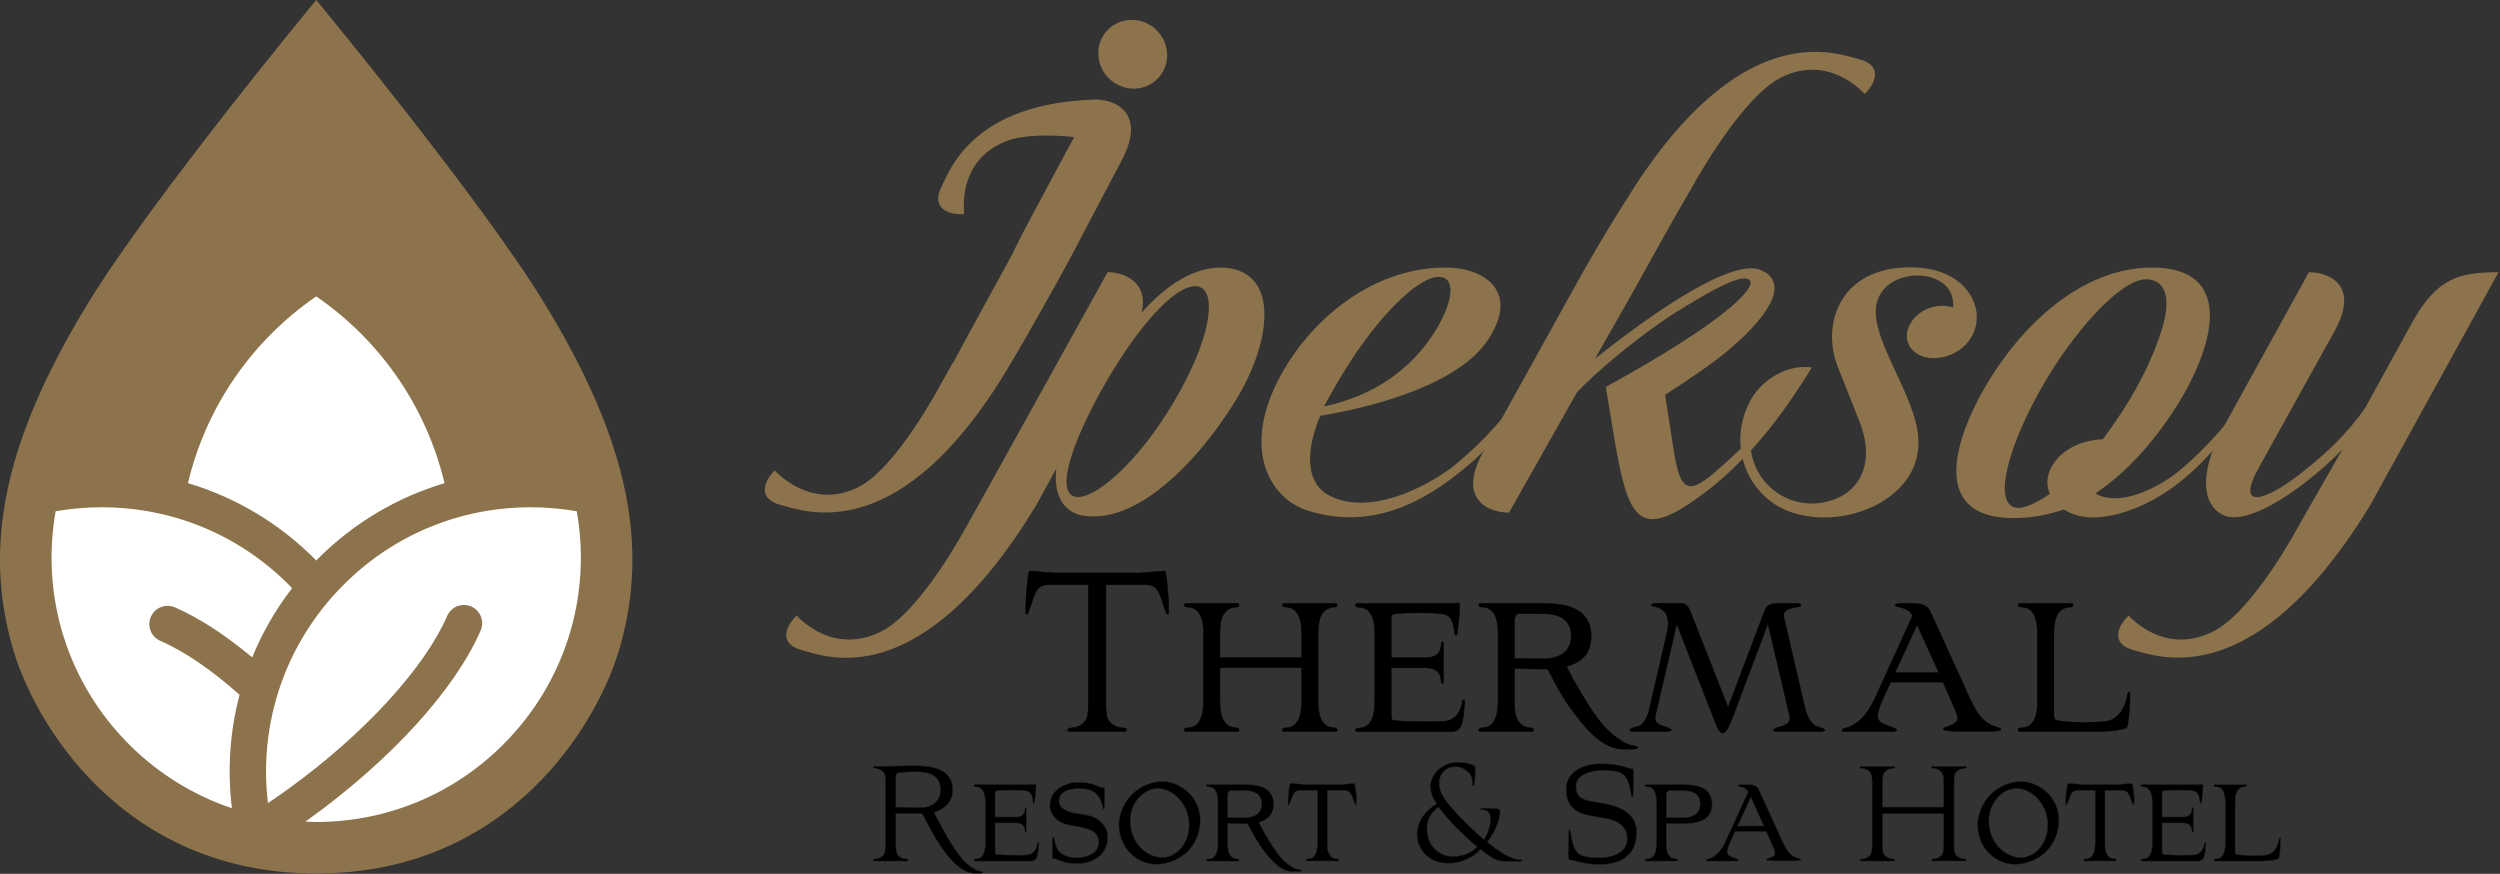 <svg width="1133" height="396" viewBox="0 0 1133 396" fill="none" xmlns="http://www.w3.org/2000/svg">
<rect x="0" y="0" width="1133" height="396" fill="#333333" stroke="none"/>
<path d="M40.105 137.069C69.183 89.586 143.307 0 143.307 0C143.307 0 217.431 89.586 246.509 137.069C286.052 201.564 293.522 248.403 281.142 292.665C271.478 327.35 231.221 395.867 143.289 395.867C55.375 395.867 15.118 327.367 5.454 292.665C-6.909 248.385 0.561 201.564 40.105 137.069Z" fill="#8C734B"/>
<path d="M143.307 134.318C172.908 154.707 193.332 184.848 201.464 218.976C179.994 225.349 160.301 236.998 144.021 253.278C143.777 253.522 143.551 253.8 143.307 254.044C143.08 253.8 142.854 253.522 142.61 253.278C126.33 236.998 106.637 225.349 85.167 218.976C93.299 184.848 113.723 154.707 143.307 134.318ZM105.104 366.283C102.963 348.836 104.216 331.442 108.569 314.883C96.015 303.721 83.653 295.189 72.665 290.436C68.469 288.625 66.554 283.749 68.365 279.553C70.175 275.357 75.051 273.441 79.247 275.252C90.269 280.023 102.214 287.841 114.281 297.923C118.843 286.814 124.885 276.262 132.372 266.564C131.884 266.041 131.414 265.519 130.892 265.014C108.256 242.361 78.133 229.893 46.112 229.893C39.112 229.893 32.112 230.503 25.217 231.704C18.392 270.342 30.632 309.502 58.509 337.379C71.847 350.699 87.744 360.468 105.104 366.283ZM228.087 337.379C255.981 309.502 268.222 270.342 261.396 231.704C254.519 230.503 247.501 229.893 240.502 229.893C208.463 229.893 178.358 242.361 155.722 265.014C129.447 291.272 117.067 327.541 121.437 363.95C124.623 361.826 127.775 359.615 130.892 357.368C164.933 332.747 192.427 302.764 202.648 279.17C204.476 274.956 209.334 273.041 213.53 274.852C217.727 276.663 219.659 281.538 217.831 285.734C206.322 312.323 177.435 344.118 140.59 370.793C139.877 371.316 139.128 371.803 138.414 372.325C140.033 372.395 141.67 372.534 143.307 372.534C175.345 372.482 205.451 360.015 228.087 337.379Z" fill="white"/>
<path d="M1025.52 168.287C1014.92 187.023 997.942 205.427 985.562 214.969C977.082 221.342 962.578 228.411 952.322 224.877C951.26 224.529 950.198 224.163 949.849 223.466C966.826 212.148 980.617 194.475 990.176 177.846C1007.5 146.365 1006.8 121.257 975.323 121.257C944.19 121.257 915.913 146.365 898.222 177.846C880.897 209.676 880.897 234.784 912.361 234.784C920.858 234.784 927.927 233.374 935.345 230.901C938.166 232.677 942.066 234.088 946.315 234.436C956.222 235.15 972.485 230.901 988.748 217.807C1002.54 206.489 1016.33 189.513 1028.01 169.715C1029.41 167.225 1026.93 165.466 1025.52 168.287ZM928.972 223.815C921.903 228.76 916.958 230.187 914.833 230.187C903.515 230.187 908.112 206.855 924.027 177.846C939.942 149.203 961.516 126.567 972.485 126.567C980.269 126.567 984.865 133.288 979.555 149.917C973.896 167.591 964.354 183.871 953.018 199.072C934.979 199.768 924.375 213.211 928.972 223.815Z" fill="#8C734B"/>
<path d="M841.963 189.164C851.156 210.738 841.963 224.18 827.824 227.366C812.623 231.249 795.994 221.359 793.522 204.017C804.126 191.985 815.444 176.07 821.103 166.528C808.375 164.752 797.057 173.963 793.174 181.746C781.856 202.972 793.174 227.715 814.747 233.025C825.717 235.846 839.142 234.784 851.174 228.429C866.375 219.949 872.748 206.507 867.802 189.878C863.206 173.615 851.174 156.29 850.129 142.847C848.353 119.846 886.904 119.149 885.145 139.313C883.735 138.964 881.959 138.599 880.2 138.599C872.765 138.599 865.696 143.561 864.285 150.631C863.223 157.352 868.882 162.297 876.3 162.297C887.618 162.297 897.159 153.103 895.749 141.437C894.339 131.529 885.493 122.336 869.23 121.274C834.563 119.149 824.672 146.382 833.152 166.894L841.963 189.164Z" fill="#8C734B"/>
<path d="M1132.33 123.381C1114.64 123.381 1104.38 125.853 1093.08 146.365L1071.86 184.916C1064.07 196.233 1054.17 205.427 1045.69 212.148C1028.71 226.287 1012.45 232.66 1023.4 212.496L1057.72 150.613C1069.38 130.102 1056.66 123.381 1046.4 123.381L1008.56 191.985C991.934 221.69 1002.19 234.419 1012.45 234.419C1025.17 234.419 1046.75 218.852 1061.6 203.651L1051.69 220.976C1048.99 225.695 1045.6 231.58 1041.91 238.04C1041.91 238.04 1021 277.566 1002.56 286.429C983.542 295.57 969.42 283.991 964.684 278.976C960.244 283.12 955.804 291.687 967.052 294.665C977.761 297.486 1021.27 314.846 1073.2 230.536C1073.63 229.891 1074.05 229.23 1074.43 228.516L1132.33 123.381Z" fill="#8C734B"/>
<path d="M695.909 168.287C685.305 185.978 672.577 200.117 658.073 211.783C639.685 225.225 616.335 233.008 601.135 223.815C591.593 217.807 591.941 203.651 598.314 188.45C628.019 183.505 662.687 172.536 674.701 153.434C688.144 132.923 674.005 121.257 654.904 121.257C620.95 121.257 590.896 146.713 577.454 176.07C563.664 206.489 576.74 227.349 594.431 231.946C619.539 239.015 640.765 230.17 659.866 215.317C676.495 202.589 688.509 187.023 698.765 169.697C700.158 167.225 697.685 165.466 695.909 168.287ZM609.614 167.573C624.467 143.527 642.506 125.488 652.048 125.488C659.483 125.488 659.117 135.395 650.986 149.186C639.32 168.287 621.629 179.605 600.055 184.202C602.893 178.908 606.08 173.232 609.614 167.573Z" fill="#8C734B"/>
<path d="M842.66 26.882C831.951 24.062 788.56 6.58 736.55 91.308C736.532 91.308 736.532 91.308 736.515 91.325C729.689 102.121 723.229 113.003 717.135 123.747L672.229 204.731C660.563 225.591 673.639 232.312 683.895 232.312L714.662 177.846C722.794 169.001 742.243 152.738 757.462 142.83C777.625 130.102 790.702 123.381 793.192 127.264C795.316 130.799 781.874 145.651 727.756 175.356L731.291 196.93C737.664 234.419 741.895 246.085 770.904 224.511C780.811 217.442 789.639 208.248 793.888 203.651C802.733 194.092 811.231 182.426 818.996 169.697C820.407 167.225 817.934 165.449 816.176 168.287C807.678 183.488 794.95 198.358 783.632 208.248C766.307 224.163 761.71 226.635 758.176 201.893L754.641 178.909C765.611 171.839 776.215 164.77 783.65 158.397C804.161 141.072 810.168 127.281 797.788 122.319C785.408 117.374 752.517 138.948 722.811 162.628L738.726 134.699C747.554 118.854 757.096 101.407 767.404 83.855L767.421 83.838C767.439 83.803 767.474 83.751 767.491 83.716C768.884 81.191 789.726 43.842 807.191 35.118C826.066 25.698 840.326 37.556 845.062 42.588C849.468 38.409 853.908 29.843 842.66 26.882Z" fill="#8C734B"/>
<path d="M497.428 45.095C497.236 45.06 497.027 45.06 496.836 45.06H496.679C496.435 45.043 496.226 45.043 495.982 45.043L495.965 45.06L495.93 45.13C440.977 46.924 430.53 76.82 426.629 84.708C421.528 94.999 430.93 97.506 436.972 97.001C436.258 90.123 436.554 71.597 455.986 63.988C463.596 60.993 475.453 61.01 486.824 62.072L485.326 64.858L466.747 99.508C461.541 109.19 459.034 114.709 459.034 114.709L435.841 157.143C433.002 162.523 432.254 163.969 432.132 164.178C432.236 163.899 433.298 161.688 427.57 171.943C427.57 171.943 427.552 171.996 427.5 172.065L427.483 172.083C426.159 174.607 406.396 211.957 389.158 220.68C370.562 230.1 355.953 218.242 351.078 213.21C346.76 217.354 342.563 225.939 353.899 228.881C364.694 231.702 408.573 249.201 458.18 164.456C458.198 164.456 458.198 164.456 458.215 164.456C464.727 153.643 478.953 128.274 484.734 117.548L508.38 72.624C509.703 70.134 510.678 67.836 511.357 65.729C512.541 62.003 512.803 58.886 512.367 56.291C511.148 48.63 503.94 45.478 497.428 45.095Z" fill="#8C734B"/>
<path d="M512.908 9C504.289 9 497.516 15.982 497.759 24.584C498.003 33.186 505.177 40.168 513.796 40.168C522.415 40.168 529.188 33.186 528.945 24.584C528.683 15.965 521.51 9 512.908 9Z" fill="#8C734B"/>
<path d="M553.965 121.257C541.672 120.908 529.014 128.622 517.417 141.629C520.586 128.274 510.034 123.364 501.955 123.364L448.203 220.332C445.156 225.817 441.796 231.807 438.296 238.04H438.279C438.279 238.04 417.366 277.566 398.927 286.429C379.913 295.57 365.791 283.991 361.055 278.977C356.615 283.121 352.175 291.687 363.423 294.665C374.202 297.503 417.245 315.473 469.708 228.829L478.745 212.253C477.334 223.849 481.565 231.929 490.689 233.687C518.793 238.249 549.003 201.022 562.358 177.481C576.81 151.467 578.917 122.301 553.965 121.257ZM534.655 177.463C518.845 206.281 498.107 225.242 488.635 225.242C478.797 225.242 483.011 206.281 498.821 177.463C514.631 149.012 531.852 129.684 541.69 129.684C551.162 129.684 550.448 149.012 534.655 177.463Z" fill="#8C734B"/>
<path d="M493.232 264.978H475.976C472.25 264.978 470.561 265.622 468.803 269.609C467.775 271.925 466.469 277.462 465.442 278.489C465.25 278.489 464.972 278.368 464.885 277.967V275.129C464.885 269.087 465.999 258.779 466.661 258.779C468.907 258.779 475.332 259.684 478.884 259.684H515.624C519.176 259.684 525.601 258.779 527.847 258.779C528.509 258.779 529.623 269.069 529.623 275.129V277.967C529.536 278.35 529.258 278.489 529.066 278.489C528.039 277.462 526.733 271.925 525.706 269.609C523.93 265.622 522.258 264.978 518.532 264.978H501.189V319.565C501.189 322.525 501.468 324.336 501.938 325.607C503.052 328.445 506.326 329.734 508.659 329.856C509.129 329.856 510.609 329.977 510.609 330.761C510.609 330.883 510.609 331.022 510.522 331.144C510.244 331.527 509.582 331.527 508.938 331.527H485.431C484.77 331.527 484.212 331.527 483.934 331.144C483.847 331.022 483.847 330.883 483.847 330.761C483.847 329.995 485.623 329.856 485.797 329.856C487.851 329.856 491.299 328.567 492.518 325.607C493.075 324.057 493.267 321.741 493.267 317.493V264.978H493.232Z" fill="black" stroke="black" stroke-width="0.218" stroke-miterlimit="3.864"/>
<path d="M545.451 286.986C545.451 280.422 543.675 275.146 538.172 275.146C537.981 275.146 536.675 275.024 536.675 274.24C536.675 274.118 536.675 273.979 536.762 273.857C537.04 273.474 537.128 273.474 537.789 273.474H560.442C561.104 273.474 561.191 273.474 561.47 273.857C561.557 273.979 561.557 274.118 561.557 274.24C561.557 275.006 560.617 275.146 560.164 275.146C554.383 275.529 552.886 280.561 552.886 286.22V298.06H589.904V286.986C589.904 280.422 588.128 275.146 582.626 275.146C582.434 275.146 581.128 275.024 581.128 274.24C581.128 274.118 581.128 273.979 581.215 273.857C581.494 273.474 581.581 273.474 582.243 273.474H604.913C605.558 273.474 605.662 273.474 605.941 273.857C606.028 273.979 606.028 274.118 606.028 274.24C606.028 275.006 605.087 275.146 604.635 275.146C598.384 275.529 597.356 281.327 597.356 287.508V317.492C597.356 323.674 598.384 329.472 604.635 329.855C605.105 329.855 606.028 329.977 606.028 330.76C606.028 330.882 606.028 331.022 605.941 331.143C605.662 331.526 605.575 331.526 604.913 331.526H582.243C581.598 331.526 581.494 331.526 581.215 331.143C581.128 331.022 581.128 330.882 581.128 330.76C581.128 329.994 582.434 329.855 582.626 329.855C588.319 329.855 589.904 324.318 589.904 317.492V302.553H552.886V317.492C552.886 323.674 553.913 329.472 560.164 329.855C560.634 329.855 561.557 329.977 561.557 330.76C561.557 330.882 561.557 331.022 561.47 331.143C561.191 331.526 561.104 331.526 560.442 331.526H537.789C537.128 331.526 537.04 331.526 536.762 331.143C536.675 331.022 536.675 330.882 536.675 330.76C536.675 329.994 537.981 329.855 538.172 329.855C543.866 329.855 545.346 324.318 545.451 317.492V286.986V286.986Z" fill="black" stroke="black" stroke-width="0.218" stroke-miterlimit="3.864"/>
<path d="M615.379 273.474H654.644C659.867 273.474 660.338 273.213 660.895 273.213C661.452 273.335 661.556 273.596 661.556 274.763C661.469 279.133 660.808 284.67 660.338 287.387C660.338 287.77 660.146 287.909 659.867 287.909C659.676 287.909 659.502 287.787 659.397 287.648C658.84 283.277 658.283 279.151 654.539 278.384C651.562 277.862 648.48 277.74 645.502 277.74H643.361C639.443 277.74 635.525 277.74 631.607 278.263C631.05 278.384 630.493 279.029 630.493 279.812V298.095H646.443C647.104 298.095 647.749 297.973 648.393 297.834C650.534 297.451 652.781 296.162 653.059 292.819C653.146 292.053 653.146 291.409 653.338 291.026C653.425 290.904 653.529 290.904 653.616 290.904C653.808 290.904 653.982 291.026 654.087 291.165C654.174 291.931 654.174 292.837 654.174 293.864V306.993C654.174 308.02 654.174 308.925 654.087 309.57C654 309.692 653.808 309.831 653.616 309.831C653.529 309.831 653.425 309.831 653.338 309.709C653.146 309.326 653.146 308.682 653.059 307.916C652.781 304.694 650.534 303.284 648.393 302.901C647.731 302.779 647.087 302.64 646.443 302.64H630.493V324.91C630.493 325.293 630.685 326.32 631.52 326.46C635.63 326.982 639.634 327.104 646.443 327.104C649.89 327.104 654.922 327.104 656.803 326.46C659.223 325.554 661.748 323.238 662.497 319.129C662.584 318.746 662.688 317.719 662.862 317.457C662.949 317.336 663.141 317.074 663.332 317.074C663.611 317.074 663.698 317.336 663.803 317.579L663.716 319.512C663.437 322.472 663.245 325.554 662.41 328.27C661.574 330.847 659.519 331.614 657.743 331.614H615.397C614.735 331.614 614.648 331.614 614.369 331.23C614.282 331.109 614.282 330.969 614.282 330.847C614.282 330.081 615.588 329.942 615.78 329.942C621.282 329.942 623.058 324.666 623.058 318.102V287.073C623.058 280.509 621.282 275.233 615.78 275.233C615.588 275.233 614.282 275.111 614.282 274.327C614.282 274.205 614.282 274.066 614.369 273.944C614.63 273.474 614.735 273.474 615.379 273.474Z" fill="black" stroke="black" stroke-width="0.218" stroke-miterlimit="3.864"/>
<path d="M671.237 273.474H697.912C706.218 273.474 721.036 273.735 721.14 288.275C721.14 296.772 716.003 300.376 709.944 302.048L710.606 303.336C712.939 307.968 715.551 312.477 718.163 316.726C720.861 321.236 723.752 325.345 726.555 328.706C729.446 332.049 735.61 337.203 739.614 337.847C741.565 338.23 742.313 338.23 742.313 338.753C742.313 339.275 741.286 339.519 740.172 339.519H735.975C726.938 339.519 720.13 331.927 713.775 323.691C709.213 317.771 705.469 311.206 701.934 304.12C701.464 303.214 701.186 303.214 700.541 303.214H696.989C693.437 303.214 689.903 303.092 686.35 302.953V318.92C686.35 324.579 687.848 329.472 693.629 329.855C694.099 329.855 695.022 329.977 695.022 330.76C695.022 330.882 695.022 331.022 694.935 331.143C694.656 331.526 694.569 331.526 693.907 331.526H671.254C670.592 331.526 670.505 331.526 670.227 331.143C670.14 331.022 670.14 330.882 670.14 330.76C670.14 329.994 671.446 329.855 671.637 329.855C677.331 329.855 678.915 324.318 678.915 317.492V286.986C678.915 280.422 677.139 275.146 671.637 275.146C671.446 275.146 670.14 275.024 670.14 274.24C670.14 274.118 670.14 273.979 670.227 273.857C670.488 273.474 670.575 273.474 671.237 273.474ZM698.748 278.106H688.214C687.465 278.106 686.35 279.516 686.35 280.561V298.461C689.903 298.461 693.524 298.583 699.688 298.583C704.912 298.583 712.086 296.65 712.086 288.031C711.981 278.994 703.867 278.106 698.748 278.106Z" fill="black" stroke="black" stroke-width="0.218" stroke-miterlimit="3.864"/>
<path d="M827.059 330.882C827.059 331.004 827.059 331.144 826.972 331.144C826.31 331.405 825.388 331.527 824.273 331.527H805.99C805.155 331.527 803.744 331.527 803.744 330.882C803.744 330.761 803.744 330.761 803.831 330.621C804.667 329.855 805.973 329.594 806.913 329.333C808.689 328.81 811.197 328.044 811.197 325.345C811.197 324.962 811.11 324.579 811.005 324.179L801.219 282.598L784.991 325.728C783.128 330.499 780.708 335.775 777.992 328.95L759.9 282.738L750.202 324.44C749.453 327.783 752.448 328.688 754.485 329.333C755.512 329.594 756.731 329.977 757.567 330.882C757.567 331.004 757.48 331.144 757.376 331.144C756.714 331.405 755.791 331.527 754.677 331.527H740.869C740.033 331.527 738.623 331.527 738.623 330.882C738.623 330.761 738.623 330.761 738.71 330.621C739.65 329.716 741.234 329.594 742.349 329.211C744.961 328.445 746.458 325.345 747.381 321.88L755.582 286.22C756.888 280.683 755.391 276.173 750.445 275.024C749.61 274.902 748.948 274.902 748.669 274.519C748.669 274.519 748.478 274.397 748.478 274.136C748.478 273.875 748.565 273.875 748.756 273.753C749.418 273.492 750.341 273.37 751.368 273.37H761.433C763.209 273.37 764.706 273.753 765.995 276.974L783.163 320.609L799.67 276.974C800.889 273.753 803.117 273.492 805.538 273.492H813.286C814.313 273.492 815.149 273.492 815.811 273.753C815.898 273.753 816.002 273.753 816.09 273.875C816.177 273.997 816.177 274.136 816.177 274.258C816.177 274.38 815.985 274.641 815.985 274.641C815.706 274.902 814.958 275.024 814.209 275.163C811.789 275.546 807.592 276.191 808.428 279.673L818.04 320.992C818.788 324.214 820.843 328.323 823.263 329.228C824.378 329.611 825.962 329.751 826.902 330.639L827.059 330.882Z" fill="black" stroke="black" stroke-width="0.218" stroke-miterlimit="3.864"/>
<path d="M906.877 330.882C906.041 331.143 904.631 331.405 903.046 331.405H885.703C883.753 331.405 881.977 331.022 880.758 330.76C880.758 330.377 880.845 330.116 881.037 329.855C884.676 328.688 887.183 327.539 887.183 325.728C887.183 324.823 886.905 323.412 886.243 322.002L880.549 309.134H856.869C855.476 312.094 853.978 315.055 852.759 318.137C851.819 320.452 850.983 322.646 850.983 324.44C850.983 326.895 852.759 327.783 854.71 328.566C855.737 328.949 855.824 329.089 856.016 329.089C856.016 329.089 858.714 329.994 858.993 330.255C859.272 330.377 859.655 330.9 859.55 331.022C859.463 331.283 859.185 331.405 858.802 331.544H835.399C834.929 331.422 834.842 331.283 834.842 331.161C834.842 331.039 834.929 330.9 834.929 330.638C835.295 330.255 835.765 330.116 836.322 329.994C841.912 328.584 846.491 323.552 849.66 316.604L866.811 279.011C866.167 277.862 865.418 276.957 864.756 276.695C864.391 276.434 863.172 275.668 860.839 275.146C860.003 275.024 859.446 274.885 859.063 274.623C858.976 274.501 858.871 274.362 858.871 274.24C858.871 274.118 858.958 273.979 859.15 273.857C859.811 273.596 860.734 273.474 861.762 273.474H866.985C870.241 273.474 873.428 274.118 874.821 277.2L888.907 308.09C891.049 312.861 893.017 317.614 895.524 321.863C900.904 330.882 906.877 328.688 906.877 330.882ZM868.814 283.121L858.836 304.868H878.704L868.814 283.121Z" fill="black" stroke="black" stroke-width="0.218" stroke-miterlimit="3.864"/>
<path d="M930.835 324.579C930.835 325.484 931.392 326.39 931.95 326.512C936.146 327.156 940.255 327.417 944.452 327.417C947.429 327.417 950.511 327.295 953.68 327.034C958.904 326.773 963.292 321.758 964.214 314.55C964.406 314.027 964.58 313.644 964.772 313.644C965.05 313.644 965.329 313.905 965.329 314.671C965.329 318.659 965.05 323.169 964.493 326.895C964.301 328.445 964.301 329.594 963.1 330.116C958.155 331.526 953.21 331.526 948.265 331.526H915.721C915.06 331.526 914.973 331.526 914.694 331.143C914.607 331.022 914.607 330.882 914.607 330.76C914.607 329.994 915.913 329.855 916.104 329.855C921.607 329.855 923.383 324.579 923.383 318.015V287.508C923.383 280.683 921.798 275.146 916.104 275.146C915.913 275.146 914.607 275.024 914.607 274.24C914.607 274.118 914.607 273.979 914.694 273.857C914.973 273.474 915.06 273.474 915.721 273.474H938.375C939.036 273.474 939.123 273.474 939.402 273.857C939.489 273.979 939.489 274.118 939.489 274.24C939.489 275.006 938.549 275.146 938.096 275.146C931.845 275.529 930.818 281.327 930.818 287.508V324.579H930.835Z" fill="black" stroke="black" stroke-width="0.218" stroke-miterlimit="3.864"/>
<path d="M401.26 353.083C401.156 350.314 400.598 349.774 399.205 349.008C398.979 348.852 398.265 348.625 397.586 348.399C397.482 348.399 396.977 348.242 396.855 348.242C396.402 348.173 395.967 348.085 395.793 347.929C395.793 347.929 395.688 347.772 395.688 347.702C395.688 347.633 395.688 347.546 395.74 347.476C395.967 347.163 396.681 347.25 397.412 347.25H401.643C405.648 347.25 409.722 347.023 413.779 347.023C419.229 347.023 431.819 347.023 431.819 358.01C431.819 363.861 427.361 366.925 423.304 368.231C427.152 375.388 430.93 383.067 436.119 389.3C437.843 391.303 441.517 394.367 443.92 394.768C445.087 394.994 445.539 394.994 445.539 395.307C445.539 395.621 444.93 395.778 444.251 395.778H441.743C432.393 395.778 423.583 379.932 418.359 369.485C417.976 368.789 417.749 368.719 417.244 368.719H405.996V381.865C405.996 384.407 406.101 385.783 406.449 386.706C407.111 388.395 409.061 389.161 410.454 389.248C410.732 389.248 411.62 389.318 411.62 389.788C411.62 389.857 411.62 389.944 411.568 390.014C411.394 390.241 411.011 390.241 410.628 390.241H396.594C396.211 390.241 395.862 390.241 395.706 390.014C395.653 389.944 395.653 389.857 395.653 389.788C395.653 389.318 396.715 389.248 396.82 389.248C398.039 389.248 400.111 388.482 400.825 386.706C401.156 385.783 401.277 384.39 401.277 381.865V353.083H401.26ZM417.976 365.933C421.371 365.933 426.212 363.774 426.212 357.854C426.212 351.011 420.413 349.774 415.016 349.774C411.951 349.774 409.061 350.158 407.337 350.158C406.675 350.158 405.996 350.767 405.996 351.847V365.759L417.976 365.933Z" fill="black" stroke="#231F20" stroke-width="0.218" stroke-miterlimit="10"/>
<path d="M441.986 355.556H465.423C468.54 355.556 468.819 355.399 469.149 355.399C469.48 355.469 469.533 355.625 469.533 356.322C469.48 358.934 469.08 362.242 468.801 363.861C468.801 364.088 468.697 364.175 468.523 364.175C468.418 364.175 468.296 364.105 468.244 364.018C467.913 361.406 467.582 358.951 465.354 358.481C463.578 358.168 461.732 358.098 459.956 358.098H458.667C456.334 358.098 453.983 358.098 451.65 358.411C451.319 358.481 450.988 358.882 450.988 359.334V370.252H460.513C460.896 370.252 461.297 370.182 461.68 370.095C462.968 369.869 464.291 369.102 464.466 367.1C464.518 366.647 464.518 366.247 464.64 366.02C464.692 365.951 464.744 365.951 464.814 365.951C464.918 365.951 465.04 366.02 465.092 366.108C465.145 366.578 465.145 367.1 465.145 367.727V375.562C465.145 376.172 465.145 376.712 465.092 377.095C465.04 377.164 464.918 377.251 464.814 377.251C464.762 377.251 464.709 377.251 464.64 377.182C464.535 376.955 464.535 376.572 464.466 376.102C464.291 374.187 462.968 373.334 461.68 373.107C461.297 373.038 460.896 372.951 460.513 372.951H450.988V386.253C450.988 386.48 451.093 387.107 451.598 387.176C454.053 387.49 456.439 387.559 460.513 387.559C462.568 387.559 465.58 387.559 466.694 387.176C468.14 386.637 469.637 385.261 470.09 382.788C470.142 382.562 470.194 381.935 470.316 381.796C470.368 381.726 470.49 381.57 470.595 381.57C470.769 381.57 470.821 381.726 470.873 381.883L470.821 383.032C470.647 384.808 470.542 386.654 470.037 388.256C469.533 389.788 468.314 390.258 467.252 390.258H441.986C441.603 390.258 441.534 390.258 441.377 390.032C441.325 389.962 441.325 389.875 441.325 389.806C441.325 389.335 442.108 389.266 442.213 389.266C445.504 389.266 446.548 386.114 446.548 382.196V363.67C446.548 359.752 445.486 356.6 442.213 356.6C442.108 356.6 441.325 356.531 441.325 356.061C441.325 355.991 441.325 355.904 441.377 355.834C441.534 355.556 441.586 355.556 441.986 355.556Z" fill="black" stroke="#231F20" stroke-width="0.218" stroke-miterlimit="10"/>
<path d="M488.878 391.39H488.495C486.266 391.39 482.645 391.39 478.361 389.231C477.908 389.162 477.247 389.301 476.968 388.691C476.864 388.465 476.864 387.002 476.864 385.383C476.864 383.764 476.864 382.162 476.916 381.465C476.916 381.082 476.916 379.463 477.299 379.463C477.525 379.463 477.63 379.533 477.682 379.846C478.849 386.376 481.13 387.386 484.699 388.378C485.639 388.604 486.702 388.691 487.99 388.691C490.828 388.691 497.95 387.612 497.95 381.692C497.95 379.689 497.01 377.774 495.164 376.694C491.821 374.692 485.97 374.535 482.296 373.317C479.615 372.463 475.784 369.555 475.784 365.011C475.784 357.558 483.463 354.546 488.425 354.546C490.985 354.546 493.492 354.703 496.052 355.695C496.609 355.922 498.281 356.461 498.89 356.845C498.995 356.845 499.117 356.914 499.726 356.914C500.057 356.914 500.388 357.001 500.562 357.384C500.614 357.611 500.666 359.073 500.666 360.693C500.666 362.312 500.614 364.001 500.614 364.61C500.614 364.993 500.614 366.682 500.231 366.682C500.005 366.682 499.9 366.613 499.848 366.299C498.559 359.073 494.555 357.384 489.383 357.384C487.05 357.384 479.963 357.698 479.963 362.921C479.963 364.924 481.13 366.23 482.923 367.153C488.095 369.851 494.676 367.849 499.517 373.073C500.962 374.692 502.024 376.764 502.024 379.463C502.007 388.308 493.875 391.39 488.878 391.39Z" fill="black" stroke="#231F20" stroke-width="0.218" stroke-miterlimit="10"/>
<path d="M543.954 372.933C543.014 385.922 532.375 391.686 524.069 391.686H523.616C516.216 391.686 507.301 385.313 507.075 373.838C507.075 373.072 507.127 372.219 507.249 371.383C509.199 359.926 518.723 354.163 526.907 354.163C533.75 354.163 543.954 360.013 543.954 372.01V372.933V372.933ZM538.887 373.856C538.887 364.314 531.417 357.332 524.853 357.332C518.845 357.332 512.995 362.799 512.264 370.635C512.211 371.105 512.211 371.557 512.211 372.01C512.211 382.005 519.733 388.621 526.751 388.621C532.584 388.621 538.887 382.928 538.887 373.856Z" fill="black" stroke="#231F20" stroke-width="0.218" stroke-miterlimit="10"/>
<path d="M547.4 355.555H563.332C568.295 355.555 577.14 355.712 577.193 364.401C577.193 369.485 574.128 371.627 570.506 372.637L570.889 373.403C572.282 376.172 573.832 378.87 575.399 381.395C577.018 384.077 578.742 386.549 580.414 388.552C582.138 390.554 585.812 393.636 588.215 394.019C589.381 394.245 589.834 394.245 589.834 394.559C589.834 394.872 589.224 395.029 588.545 395.029H586.038C580.64 395.029 576.566 390.484 572.787 385.574C570.054 382.039 567.825 378.122 565.718 373.891C565.439 373.351 565.265 373.351 564.882 373.351H562.758C560.651 373.351 558.527 373.281 556.402 373.194V382.736C556.402 386.114 557.29 389.039 560.738 389.266C561.017 389.266 561.574 389.335 561.574 389.805C561.574 389.875 561.574 389.962 561.522 390.032C561.347 390.258 561.295 390.258 560.912 390.258H547.383C547 390.258 546.93 390.258 546.773 390.032C546.721 389.962 546.721 389.875 546.721 389.805C546.721 389.335 547.505 389.266 547.609 389.266C551.005 389.266 551.962 385.957 551.962 381.883V363.652C551.962 359.734 550.9 356.583 547.609 356.583C547.505 356.583 546.721 356.513 546.721 356.043C546.721 355.973 546.721 355.886 546.773 355.817C546.965 355.555 547.017 355.555 547.4 355.555ZM563.837 358.324H557.552C557.099 358.324 556.437 359.177 556.437 359.787V370.478C558.544 370.478 560.721 370.547 564.395 370.547C567.511 370.547 571.795 369.398 571.795 364.244C571.743 358.864 566.902 358.324 563.837 358.324Z" fill="black" stroke="#231F20" stroke-width="0.218" stroke-miterlimit="10"/>
<path d="M597.026 358.237H588.686C587.467 358.394 586.561 358.934 585.848 360.693C585.238 362.068 584.681 364.227 584.072 364.837C583.967 364.837 583.793 364.767 583.741 364.523V362.834C583.741 359.213 584.402 354.999 584.803 354.999C586.196 354.999 590.253 355.539 592.325 355.539H607.091C609.267 355.539 612.488 354.999 613.725 354.999C614.108 354.999 614.787 359.23 614.787 362.834V364.523C614.735 364.75 614.56 364.837 614.456 364.837C613.846 364.227 613.289 362.068 612.68 360.693C611.844 358.847 610.956 358.377 609.563 358.237H601.536V382.684C601.536 386.062 602.424 388.987 605.889 389.214C606.168 389.214 606.725 389.283 606.725 389.754C606.725 389.823 606.725 389.91 606.673 389.98C606.499 390.206 606.446 390.206 606.063 390.206H592.534C592.151 390.206 592.081 390.206 591.924 389.98C591.872 389.91 591.872 389.823 591.872 389.754C591.872 389.283 592.656 389.214 592.76 389.214C596.156 389.214 597.096 385.905 597.096 381.831V358.237H597.026Z" fill="black" stroke="#231F20" stroke-width="0.218" stroke-miterlimit="10"/>
<path d="M656.349 391.216C653.789 391.216 651.595 390.781 649.819 389.91C648.025 389.04 646.563 387.96 645.448 386.672C644.317 385.383 643.498 383.99 642.976 382.493C642.454 380.995 642.192 379.602 642.192 378.314C642.192 376.608 642.454 375.04 642.959 373.613C643.463 372.185 644.143 370.896 644.978 369.73C645.814 368.563 646.772 367.518 647.834 366.613C648.896 365.69 650.01 364.907 651.125 364.245C650.028 362.73 649.279 361.337 648.879 360.066C648.478 358.795 648.269 357.506 648.269 356.183C648.269 355.016 648.565 353.798 649.14 352.544C649.714 351.273 650.55 350.123 651.612 349.079C652.675 348.034 653.998 347.163 655.548 346.484C657.097 345.805 658.856 345.457 660.806 345.457C662.286 345.457 663.644 345.596 664.863 345.858C666.082 346.136 667.092 346.484 667.875 346.902C668.224 347.094 668.433 347.303 668.52 347.512C668.589 347.721 668.642 347.999 668.642 348.365C668.642 348.8 668.624 349.34 668.607 350.036C668.589 350.716 668.555 351.395 668.52 352.056C668.485 352.718 668.433 353.327 668.38 353.902C668.328 354.459 668.276 354.86 668.241 355.103C668.171 355.539 668.067 355.8 667.98 355.922C667.875 356.044 667.771 356.096 667.666 356.096C667.51 356.096 667.405 356.026 667.37 355.87C667.336 355.713 667.318 355.417 667.318 354.999C667.318 354.215 667.196 353.397 666.97 352.526C666.744 351.656 666.256 350.82 665.507 350.054C664.846 349.392 664.027 348.8 663.052 348.278C662.077 347.755 660.945 347.494 659.674 347.494C658.821 347.494 657.95 347.634 657.045 347.895C656.157 348.173 655.356 348.609 654.66 349.236C653.963 349.862 653.388 350.663 652.936 351.621C652.483 352.596 652.257 353.763 652.257 355.121C652.257 356.253 652.448 357.367 652.831 358.447C653.214 359.526 653.806 360.658 654.59 361.825C655.373 362.991 656.331 364.245 657.48 365.586C658.63 366.926 659.953 368.424 661.485 370.043C661.99 370.583 662.756 371.366 663.784 372.376C664.811 373.386 665.908 374.431 667.057 375.493C668.206 376.555 669.286 377.565 670.296 378.505C671.306 379.446 672.054 380.107 672.507 380.49C673.325 379.359 674.022 377.913 674.614 376.137C675.189 374.361 675.485 372.585 675.485 370.792C675.485 370.356 675.415 369.886 675.258 369.364C675.101 368.842 674.805 368.354 674.388 367.936C674.005 367.553 673.534 367.292 672.995 367.17C672.455 367.048 671.967 366.996 671.532 366.996C671.34 366.996 671.166 366.961 671.027 366.909C670.888 366.857 670.818 366.752 670.818 366.613C670.818 366.474 670.923 366.369 671.114 366.317C671.306 366.265 671.515 366.23 671.758 366.23C672.455 366.23 673.395 366.247 674.562 366.282C675.728 366.317 677.121 366.421 678.758 366.578C679.193 366.648 679.472 366.787 679.611 366.979C679.751 367.17 679.82 367.431 679.82 367.745C679.82 368.911 679.629 370.148 679.263 371.453C678.897 372.759 678.427 374.03 677.887 375.249C677.348 376.486 676.721 377.635 676.042 378.732C675.363 379.829 674.684 380.769 674.022 381.535C675.972 383.172 677.591 384.426 678.897 385.314C680.203 386.184 681.265 386.863 682.084 387.333C683.024 387.873 684.138 388.396 685.462 388.883C686.785 389.371 687.969 389.614 689.014 389.614C689.554 389.614 689.832 389.736 689.832 389.963C689.832 390.085 689.728 390.172 689.536 390.259C689.345 390.346 689.101 390.381 688.84 390.381H683.129C682.032 390.381 681.091 390.328 680.29 390.241C679.489 390.137 678.671 389.91 677.835 389.545C676.999 389.179 676.042 388.639 674.98 387.908C673.917 387.194 672.577 386.184 670.975 384.896C670.627 385.244 670.087 385.766 669.338 386.463C668.607 387.159 667.632 387.856 666.413 388.57C665.211 389.266 663.784 389.876 662.129 390.415C660.44 390.955 658.525 391.216 656.349 391.216ZM658.386 388.134C659.744 388.134 660.998 388.013 662.112 387.751C663.244 387.508 664.254 387.177 665.177 386.759C666.099 386.358 666.9 385.888 667.597 385.366C668.293 384.844 668.903 384.321 669.408 383.816C668.589 383.155 667.649 382.336 666.604 381.361C665.56 380.386 664.515 379.428 663.488 378.471C662.46 377.513 661.52 376.625 660.684 375.789C659.848 374.953 659.239 374.344 658.838 373.943C658.455 373.508 657.95 372.968 657.358 372.307C656.749 371.645 656.122 370.931 655.461 370.148C654.799 369.364 654.155 368.598 653.528 367.814C652.901 367.031 652.379 366.352 651.961 365.777C650.446 366.787 649.192 368.093 648.2 369.695C647.207 371.297 646.72 373.247 646.72 375.58C646.72 377.408 647.016 379.097 647.625 380.63C648.234 382.162 649.053 383.485 650.098 384.6C651.142 385.714 652.379 386.567 653.806 387.194C655.234 387.821 656.766 388.134 658.386 388.134Z" fill="black" stroke="#231F20" stroke-width="0.218" stroke-miterlimit="10"/>
<path d="M725.354 391.773C720.235 391.773 717.675 391.164 712.26 389.771H711.651C710.989 389.771 710.763 389.771 710.763 386.619V385.922C710.763 382.928 710.763 375.998 711.215 375.998C711.442 375.998 711.546 376.067 711.598 376.381C713.548 386.985 714.28 388.691 725.58 388.691C728.697 388.691 737.438 387.385 737.438 380.229C737.438 372.62 730.038 371.227 726.19 370.617L721.68 369.851C716.839 368.998 709.77 367.535 709.77 357.541C709.77 349.322 718.354 346.153 724.814 346.153C731.17 346.153 732.563 346.466 738.796 348.225H739.458C740.067 348.225 740.294 348.225 740.294 351.307V351.847C740.294 354.302 740.294 361.458 739.841 361.458C739.615 361.458 739.51 361.389 739.458 361.075C737.612 350.994 736.776 349.165 725.65 349.165C722.69 349.165 714.228 350.402 714.228 356.391C714.228 361.998 718.511 362.695 722.028 363.304C727.757 364.384 741.739 365.306 741.739 377.303C741.739 389.3 731.988 391.773 725.354 391.773Z" fill="black" stroke="#231F20" stroke-width="0.218" stroke-miterlimit="10"/>
<path d="M746.127 355.555H762.059C767.021 355.555 775.867 355.712 775.919 364.401C775.919 373.09 766.899 373.316 761.502 373.316C759.377 373.316 757.271 373.246 755.146 373.159V381.848C755.146 385.539 755.756 389.004 759.499 389.231C759.778 389.231 760.335 389.3 760.335 389.771C760.335 389.84 760.335 389.927 760.283 389.997C760.109 390.223 760.056 390.223 759.673 390.223H746.144C745.761 390.223 745.691 390.223 745.535 389.997C745.482 389.927 745.482 389.84 745.482 389.771C745.482 389.3 746.266 389.231 746.37 389.231C749.661 389.231 750.706 386.079 750.706 382.161V363.635C750.706 359.717 749.644 356.565 746.37 356.565C746.266 356.565 745.482 356.496 745.482 356.026C745.482 355.956 745.482 355.869 745.535 355.799C745.691 355.555 745.744 355.555 746.127 355.555ZM762.564 358.324H756.278C755.825 358.324 755.164 359.177 755.164 359.787V370.478C757.288 370.478 759.447 370.547 763.121 370.547C766.238 370.547 770.521 369.398 770.521 364.244C770.469 358.864 765.628 358.324 762.564 358.324Z" fill="black" stroke="#231F20" stroke-width="0.218" stroke-miterlimit="10"/>
<path d="M816.194 389.84C815.689 389.997 814.853 390.154 813.913 390.154H803.552C802.386 390.154 801.324 389.927 800.592 389.771C800.592 389.544 800.645 389.387 800.766 389.231C802.943 388.534 804.44 387.855 804.44 386.776C804.44 386.236 804.266 385.4 803.883 384.547L800.488 376.851H786.349C785.513 378.627 784.625 380.385 783.894 382.231C783.337 383.607 782.832 384.93 782.832 385.992C782.832 387.455 783.894 387.995 785.061 388.447C785.67 388.674 785.722 388.761 785.844 388.761C785.844 388.761 787.464 389.3 787.62 389.457C787.794 389.527 788.003 389.84 787.951 389.91C787.899 390.067 787.725 390.136 787.498 390.223H773.516C773.238 390.154 773.186 390.067 773.186 389.997C773.186 389.927 773.238 389.84 773.238 389.683C773.464 389.457 773.743 389.37 774.074 389.3C777.417 388.447 780.15 385.452 782.031 381.308L792.269 358.864C791.886 358.167 791.434 357.628 791.05 357.488C790.824 357.332 790.11 356.879 788.717 356.566C788.212 356.496 787.881 356.409 787.655 356.252C787.603 356.182 787.551 356.095 787.551 356.026C787.551 355.956 787.603 355.869 787.725 355.799C788.108 355.643 788.665 355.573 789.292 355.573H792.409C794.359 355.573 796.257 355.956 797.093 357.802L805.503 376.259C806.791 379.097 807.958 381.953 809.455 384.495C812.624 389.84 816.194 388.534 816.194 389.84ZM793.471 361.319L787.516 374.309H799.374L793.471 361.319Z" fill="black" stroke="#231F20" stroke-width="0.218" stroke-miterlimit="10"/>
<path d="M880.863 368.771H853.177V383.067C853.177 384.843 853.351 385.905 853.63 386.688C854.292 388.377 856.242 389.144 857.635 389.231C857.913 389.231 858.801 389.3 858.801 389.77C858.801 389.84 858.801 389.927 858.749 389.997C858.575 390.223 858.192 390.223 857.809 390.223H843.775C843.392 390.223 843.043 390.223 842.887 389.997C842.834 389.927 842.834 389.84 842.834 389.77C842.834 389.3 843.897 389.231 844.001 389.231C845.22 389.231 847.292 388.465 848.006 386.688C848.284 385.922 848.459 384.843 848.459 383.067V354.476C848.459 352.7 848.284 351.638 848.006 350.854C847.275 349.078 845.22 348.312 844.001 348.312C843.897 348.312 842.834 348.242 842.834 347.772C842.834 347.702 842.834 347.615 842.887 347.546C843.061 347.319 843.392 347.319 843.775 347.319H857.809C858.192 347.319 858.593 347.319 858.749 347.546C858.801 347.615 858.801 347.702 858.801 347.772C858.801 348.242 857.913 348.312 857.635 348.312C856.242 348.382 854.292 349.165 853.63 350.854C853.299 351.777 853.177 353.17 853.177 355.695V365.759H880.845V354.458C880.845 352.682 880.671 351.62 880.393 350.837C879.661 349.061 877.607 348.295 876.388 348.295C876.283 348.295 875.221 348.225 875.221 347.755C875.221 347.685 875.221 347.598 875.273 347.528C875.448 347.302 875.778 347.302 876.161 347.302H890.196C890.579 347.302 890.979 347.302 891.136 347.528C891.188 347.598 891.188 347.685 891.188 347.755C891.188 348.225 890.3 348.295 890.022 348.295C888.629 348.364 886.678 349.148 886.017 350.837C885.686 351.76 885.564 353.153 885.564 355.677V383.049C885.564 384.825 885.738 385.888 886.017 386.671C886.678 388.36 888.629 389.126 890.022 389.213C890.3 389.213 891.188 389.283 891.188 389.753C891.188 389.823 891.188 389.91 891.136 389.979C890.962 390.206 890.579 390.206 890.196 390.206H876.161C875.778 390.206 875.43 390.206 875.273 389.979C875.221 389.91 875.221 389.823 875.221 389.753C875.221 389.283 876.283 389.213 876.388 389.213C877.607 389.213 879.679 388.447 880.393 386.671C880.723 385.748 880.845 384.355 880.845 381.83V368.771H880.863Z" fill="black" stroke="#231F20" stroke-width="0.218" stroke-miterlimit="10"/>
<path d="M933.1 372.933C932.159 385.922 921.521 391.686 913.215 391.686H912.762C905.362 391.686 896.447 385.313 896.221 373.838C896.221 373.072 896.273 372.219 896.395 371.383C898.345 359.926 907.869 354.163 916.053 354.163C922.896 354.163 933.1 360.013 933.1 372.01V372.933V372.933ZM928.033 373.856C928.033 364.314 920.563 357.332 913.999 357.332C907.991 357.332 902.141 362.799 901.41 370.635C901.357 371.105 901.357 371.557 901.357 372.01C901.357 382.005 908.879 388.621 915.897 388.621C921.747 388.621 928.033 382.928 928.033 373.856Z" fill="black" stroke="#231F20" stroke-width="0.218" stroke-miterlimit="10"/>
<path d="M949.484 358.237H941.126C939.907 358.394 939.001 358.934 938.288 360.693C937.678 362.068 937.121 364.227 936.511 364.837C936.407 364.837 936.233 364.767 936.181 364.523V362.834C936.181 359.213 936.842 354.999 937.243 354.999C938.636 354.999 942.693 355.539 944.765 355.539H959.53C961.707 355.539 964.928 354.999 966.164 354.999C966.548 354.999 967.227 359.23 967.227 362.834V364.523C967.174 364.75 967 364.837 966.896 364.837C966.286 364.227 965.729 362.068 965.12 360.693C964.284 358.847 963.396 358.377 962.003 358.237H953.976V382.684C953.976 386.062 954.864 388.987 958.329 389.214C958.608 389.214 959.165 389.283 959.165 389.754C959.165 389.823 959.165 389.91 959.112 389.98C958.938 390.206 958.886 390.206 958.503 390.206H944.974C944.591 390.206 944.521 390.206 944.364 389.98C944.312 389.91 944.312 389.823 944.312 389.754C944.312 389.283 945.096 389.214 945.2 389.214C948.596 389.214 949.536 385.905 949.536 381.831V358.237H949.484Z" fill="black" stroke="#231F20" stroke-width="0.218" stroke-miterlimit="10"/>
<path d="M970.867 355.556H994.303C997.42 355.556 997.699 355.399 998.03 355.399C998.36 355.469 998.413 355.625 998.413 356.322C998.36 358.934 997.96 362.242 997.681 363.861C997.681 364.088 997.577 364.175 997.403 364.175C997.298 364.175 997.176 364.105 997.124 364.018C996.793 361.406 996.463 358.951 994.234 358.481C992.458 358.168 990.612 358.098 988.836 358.098H987.547C985.214 358.098 982.864 358.098 980.53 358.411C980.2 358.481 979.869 358.882 979.869 359.334V370.252H989.393C989.776 370.252 990.177 370.182 990.56 370.095C991.848 369.869 993.172 369.102 993.346 367.1C993.398 366.647 993.398 366.247 993.52 366.02C993.572 365.951 993.624 365.951 993.694 365.951C993.798 365.951 993.92 366.02 993.973 366.108C994.025 366.578 994.025 367.1 994.025 367.727V375.562C994.025 376.172 994.025 376.712 993.973 377.095C993.92 377.164 993.798 377.251 993.694 377.251C993.642 377.251 993.59 377.251 993.52 377.182C993.415 376.955 993.415 376.572 993.346 376.102C993.172 374.187 991.848 373.334 990.56 373.107C990.177 373.038 989.776 372.951 989.393 372.951H979.869V386.253C979.869 386.48 979.973 387.107 980.478 387.176C982.933 387.49 985.319 387.559 989.393 387.559C991.448 387.559 994.46 387.559 995.574 387.176C997.02 386.637 998.517 385.261 998.97 382.788C999.022 382.562 999.074 381.935 999.196 381.796C999.249 381.726 999.37 381.57 999.475 381.57C999.649 381.57 999.701 381.726 999.753 381.883L999.701 383.032C999.527 384.808 999.423 386.654 998.918 388.256C998.413 389.788 997.194 390.258 996.132 390.258H970.849C970.466 390.258 970.396 390.258 970.24 390.032C970.187 389.962 970.188 389.875 970.188 389.806C970.188 389.335 970.971 389.266 971.075 389.266C974.366 389.266 975.411 386.114 975.411 382.196V363.67C975.411 359.752 974.349 356.6 971.075 356.6C970.971 356.6 970.188 356.531 970.188 356.061C970.188 355.991 970.187 355.904 970.24 355.834C970.414 355.556 970.483 355.556 970.867 355.556Z" fill="black" stroke="#231F20" stroke-width="0.218" stroke-miterlimit="10"/>
<path d="M1012.97 386.079C1012.97 386.619 1013.3 387.159 1013.63 387.228C1016.14 387.611 1018.59 387.768 1021.1 387.768C1022.88 387.768 1024.72 387.699 1026.62 387.542C1029.74 387.385 1032.35 384.39 1032.91 380.089C1033.01 379.776 1033.13 379.55 1033.24 379.55C1033.41 379.55 1033.57 379.706 1033.57 380.159C1033.57 382.545 1033.39 385.243 1033.06 387.472C1032.96 388.395 1032.96 389.092 1032.23 389.388C1029.27 390.241 1026.32 390.241 1023.38 390.241H1003.95C1003.57 390.241 1003.5 390.241 1003.34 390.014C1003.29 389.945 1003.29 389.858 1003.29 389.788C1003.29 389.318 1004.07 389.248 1004.18 389.248C1007.47 389.248 1008.51 386.097 1008.51 382.179V363.948C1008.51 359.874 1007.57 356.566 1004.18 356.566C1004.07 356.566 1003.29 356.496 1003.29 356.026C1003.29 355.956 1003.29 355.869 1003.34 355.799C1003.51 355.573 1003.57 355.573 1003.95 355.573H1017.48C1017.86 355.573 1017.93 355.573 1018.09 355.799C1018.14 355.869 1018.14 355.956 1018.14 356.026C1018.14 356.478 1017.58 356.566 1017.3 356.566C1013.58 356.792 1012.95 360.257 1012.95 363.948V386.079H1012.97Z" fill="black" stroke="#231F20" stroke-width="0.218" stroke-miterlimit="10"/>
</svg>
